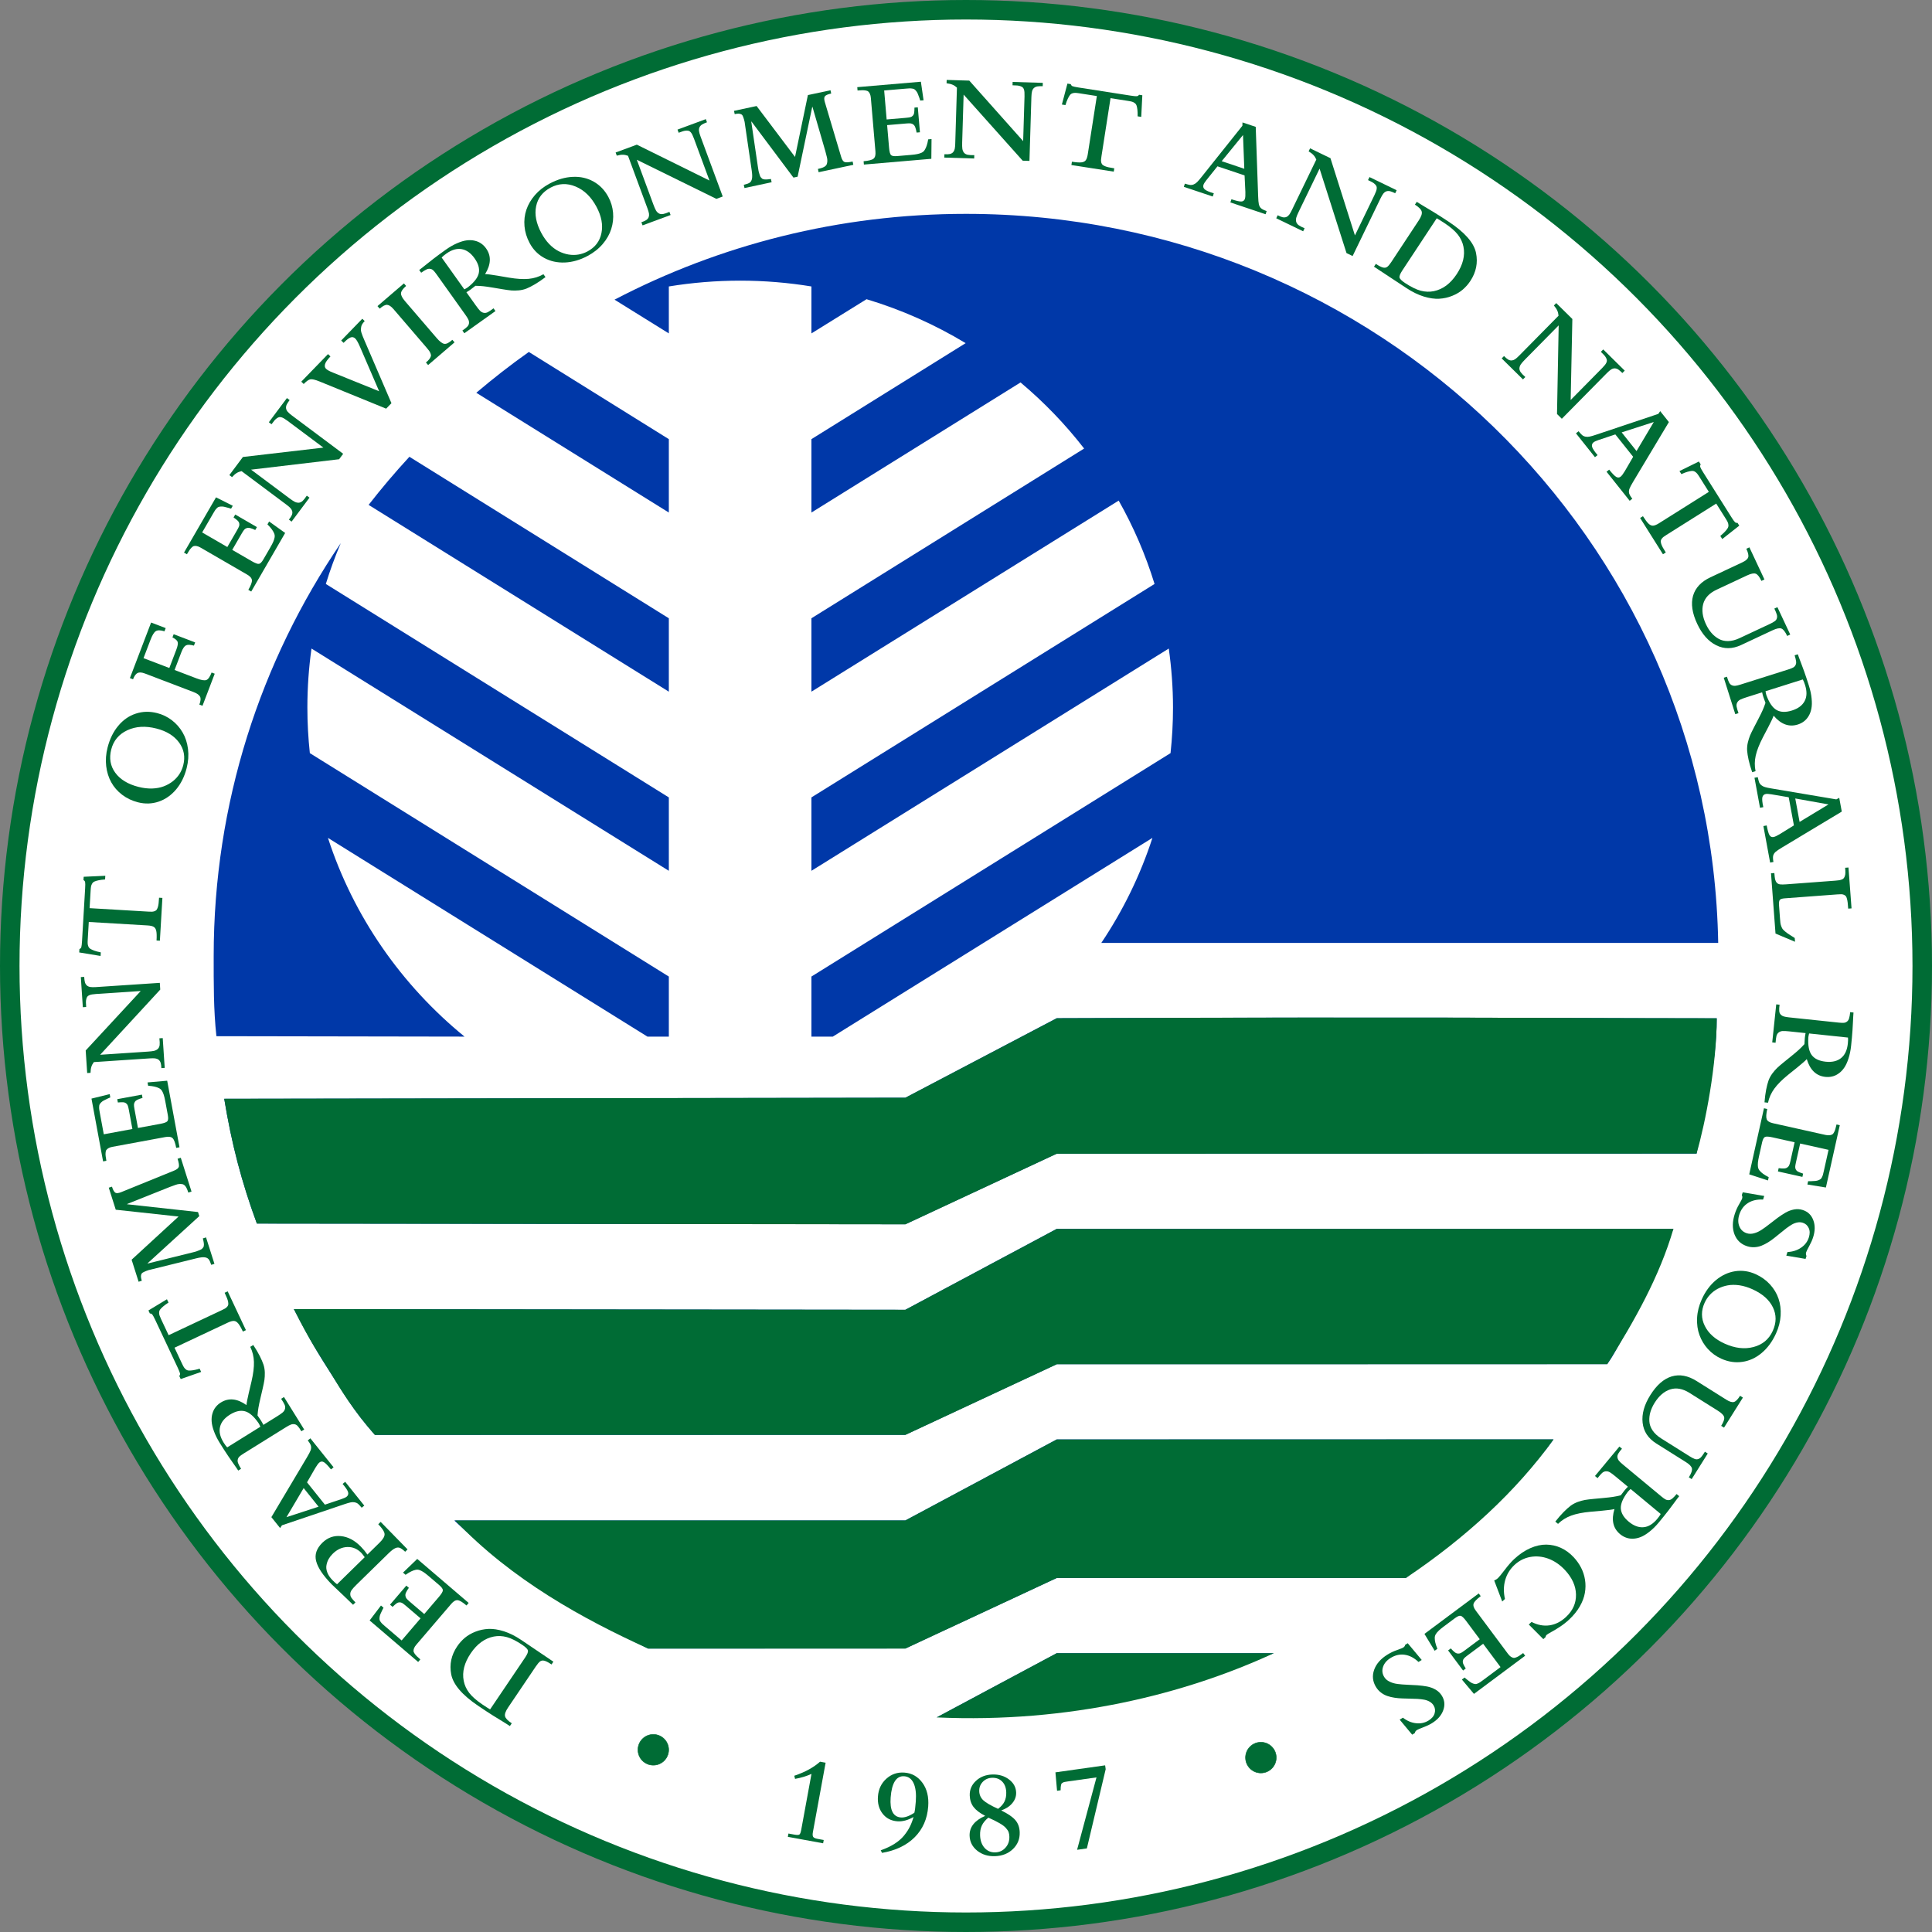 <?xml version="1.0" encoding="UTF-8" standalone="no"?>
<!-- Created with Inkscape (http://www.inkscape.org/) -->

<svg
   width="495"
   height="495"
   viewBox="0 0 495 495"
   id="svg2"
   version="1.1"
   inkscape:version="1.2.2 (732a01da63, 2022-12-09)"
   sodipodi:docname="Seal_of_the_Department_of_Environment_and_Natural_Resources.svg"
   xmlns:inkscape="http://www.inkscape.org/namespaces/inkscape"
   xmlns:sodipodi="http://sodipodi.sourceforge.net/DTD/sodipodi-0.dtd"
   xmlns="http://www.w3.org/2000/svg"
   xmlns:svg="http://www.w3.org/2000/svg"
   xmlns:rdf="http://www.w3.org/1999/02/22-rdf-syntax-ns#"
   xmlns:cc="http://creativecommons.org/ns#"
   xmlns:dc="http://purl.org/dc/elements/1.1/">
  <rect x="0" y="0" width="495" height="495" fill="#808080" stroke="none"/>
  <title
     id="title6958">Department of Environment and Natural Resources ( DENR )</title>
  <defs
     id="defs4">
    <clipPath
       clipPathUnits="userSpaceOnUse"
       id="clipPath4451">
      <circle
         style="display:inline;fill:none;stroke:#000000;stroke-width:1px;stroke-linecap:butt;stroke-linejoin:miter;stroke-opacity:1"
         id="circle4453"
         cx="372.047"
         cy="530.113"
         r="228.294" />
    </clipPath>
    <clipPath
       clipPathUnits="userSpaceOnUse"
       id="clipPath4458">
      <circle
         clip-path="none"
         r="201.667"
         cy="529.646"
         cx="371.814"
         id="circle4460"
         style="display:inline;opacity:0.449;fill:none;stroke:#ed1c24;stroke-width:1px;stroke-linecap:butt;stroke-linejoin:miter;stroke-opacity:1" />
    </clipPath>
  </defs>
  <sodipodi:namedview
     id="base"
     pagecolor="#ffffff"
     bordercolor="#666666"
     borderopacity="1.0"
     inkscape:pageopacity="0.0"
     inkscape:pageshadow="2"
     inkscape:zoom="2.9900519"
     inkscape:cx="196.48488"
     inkscape:cy="386.61536"
     inkscape:document-units="px"
     inkscape:current-layer="layer5"
     showgrid="false"
     inkscape:object-paths="false"
     inkscape:snap-intersection-paths="false"
     inkscape:object-nodes="false"
     inkscape:snap-smooth-nodes="false"
     inkscape:snap-global="true"
     showguides="true"
     inkscape:guide-bbox="true"
     inkscape:window-width="1920"
     inkscape:window-height="1009"
     inkscape:window-x="1072"
     inkscape:window-y="-8"
     inkscape:window-maximized="1"
     units="px"
     fit-margin-top="0"
     fit-margin-left="0"
     fit-margin-right="0"
     fit-margin-bottom="0"
     inkscape:snap-nodes="true"
     inkscape:snap-object-midpoints="true"
     inkscape:snap-center="true"
     inkscape:snap-bbox="true"
     inkscape:snap-bbox-midpoints="true"
     inkscape:showpageshadow="2"
     inkscape:pagecheckerboard="0"
     inkscape:deskcolor="#d1d1d1" />
  <g
     inkscape:groupmode="layer"
     id="layer5"
     inkscape:label="Blue"
     transform="translate(-612.155,-287.679)">
    <ellipse
       ry="245"
       rx="245"
       cy="535.179"
       cx="859.655"
       style="color:#000000;display:inline;overflow:visible;visibility:visible;fill:#ffffff;fill-opacity:1;fill-rule:nonzero;stroke:#006c35;stroke-width:5;stroke-miterlimit:4;stroke-dasharray:none;stroke-opacity:1;marker:none;enable-background:accumulate"
       id="path3760-4-6" />
    <path
       sodipodi:type="arc"
       style="color:#000000;display:inline;overflow:visible;visibility:visible;opacity:0.98;fill:none;stroke:none;stroke-width:2.871;marker:none;enable-background:accumulate"
       id="path6617-7"
       sodipodi:cx="859.62817"
       sodipodi:cy="535.43524"
       sodipodi:rx="204.75247"
       sodipodi:ry="204.75249"
       d="M 762.998,715.952 A 204.752,204.752 0 0 1 666.732,466.771 204.752,204.752 0 0 1 898.794,334.464 204.752,204.752 0 0 1 1064.192,544.229 204.752,204.752 0 0 1 881.402,739.027 L 859.628,535.435 Z"
       sodipodi:start="2.0622817"
       sodipodi:end="1.4642509" />
    <ellipse
       style="color:#000000;display:inline;overflow:visible;visibility:visible;opacity:0.98;fill:#ffffff;fill-opacity:1;fill-rule:nonzero;stroke:none;stroke-width:2.702;marker:none;enable-background:accumulate"
       id="path6617"
       cx="859.655"
       cy="535.179"
       rx="192.706"
       ry="192.705" />
    <path
       style="display:inline;fill:#0038a8;fill-opacity:1;fill-rule:evenodd;stroke:none;stroke-width:0.957"
       d="m 859.655,342.474 c -32.526,0 -63.175,7.95 -90.051,21.983 l 13.914,8.645 v -12.031 c 5.941,-0.971 12.061,-1.485 18.281,-1.485 6.22,0 12.31,0.514 18.251,1.485 v 12.031 l 14.125,-8.763 c 9.01,2.709 17.513,6.507 25.389,11.259 l -39.514,24.597 v 18.804 l 53.579,-33.331 c 6.023,5.058 11.483,10.729 16.294,16.933 l -69.872,43.49 v 18.804 l 78.727,-48.956 c 3.79,6.722 6.887,13.863 9.186,21.359 l -87.913,54.689 v 18.804 l 91.557,-56.947 c 0.695,4.944 1.084,9.987 1.084,15.121 0,3.949 -0.219,7.834 -0.632,11.675 l -92.009,57.244 v 15.388 h 5.481 l 81.889,-50.917 c -3.123,9.62 -7.559,18.658 -13.101,26.914 h 24.666 133.39 C 1050.572,425.805 964.98,342.474 859.655,342.474 Z m -112.007,35.38 c -4.655,3.284 -9.129,6.787 -13.462,10.457 l 49.332,30.687 v -18.804 z m -30.599,26.855 c -3.651,3.958 -7.145,8.076 -10.451,12.328 l 76.92,47.857 v -18.804 z m -17.589,22.131 c -20.56,30.238 -32.557,66.61 -32.557,105.755 0,6.991 -0.048,13.772 0.698,20.568 l 63.573,0.108 c -16.146,-13.177 -28.456,-30.773 -34.996,-50.917 l 81.859,50.917 h 5.481 v -15.388 l -91.978,-57.244 c -0.414,-3.841 -0.632,-7.726 -0.632,-11.675 1e-5,-5.134 0.359,-10.176 1.054,-15.121 l 91.557,56.947 V 491.986 l -87.883,-54.689 c 1.095,-3.571 2.381,-7.05 3.825,-10.457 z m 245.547,121.558 c -17.486,0.018 -37.861,0.053 -62.102,0.149 l -38.774,20.379 -174.527,0.275 c 1.888,11.482 4.421,21.246 8.363,31.967 l 166.147,0.168 38.791,-18.091 h 36.081 l 127.845,-3e-5 c 2.015,-11.18 5.167,-22.75 5.167,-34.668 -27.696,0 -54.533,-0.232 -106.991,-0.178 z m -62.102,54.125 -38.791,20.735 -156.668,-0.173 c 2.812,5.369 5.386,10.14 8.5,14.939 3.953,6.091 6.889,11.391 12.302,17.287 l 135.866,-0.03 38.791,-18.091 h 36.081 l 104.956,-3e-5 c 1.727,-2.41 1.903,-3.119 3.952,-6.636 1.705,-2.927 3.718,-6.852 5.281,-9.977 1.581,-3.16 3.465,-7.135 4.807,-10.594 1.056,-2.723 1.6,-4.907 2.924,-7.461 z m 0,53.947 -38.791,20.765 H 728.524 c 13.902,13.119 32.388,24.122 49.678,32.824 l 65.912,-0.028 38.791,-18.061 h 36.081 l 53.377,2e-5 c 12.794,-10.249 28.305,-22.171 37.822,-35.499 z m 0,54.779 -30.761,16.448 c 1.017,-0.544 20.294,-0.809 26.945,-0.809 32.817,-6.77 35.946,-7.496 59.442,-15.639 z"
       id="path3350"
       inkscape:connector-curvature="0"
       sodipodi:nodetypes="scccscccccccccccccccsccccccccscccccccccccscccccccscccccccccccccccsccccscccccssscccccccccccccsccc" />
    <path
       style="display:inline;fill:#006c35;fill-opacity:1;fill-rule:evenodd;stroke:none;stroke-width:0.957"
       d="m 944.986,548.398 c -17.485,0.018 -37.828,0.082 -62.067,0.178 l -38.788,20.35 -174.527,0.274 c 1.888,11.483 4.42,21.245 8.363,31.967 l 166.164,0.198 38.788,-18.091 h 36.078 l 127.834,-0.03 c 2.282,-7.915 5.167,-22.738 5.167,-34.668 -27.694,0 -54.558,-0.232 -107.012,-0.178 z m -62.097,54.155 -38.758,20.705 -156.685,-0.173 c 4.266,8.581 6.747,11.988 9.589,16.646 2.656,4.353 5.417,8.977 11.143,15.581 h 135.953 l 38.788,-18.091 h 36.078 l 104.945,-0.03 c 7.114,-11.293 13.396,-22.48 16.964,-34.667 z m 0,53.947 -38.758,20.735 -115.364,-2e-4 c 14.455,15.221 32.914,25.33 49.434,32.824 l 65.93,9.5e-4 38.788,-18.091 h 36.078 53.366 c 15.058,-10.078 28.319,-22.189 37.822,-35.499 z m 0,54.749 -30.745,16.448 c 34.017,1.529 63.769,-5.997 86.387,-16.448 z"
       id="path3350-5-8"
       inkscape:connector-curvature="0"
       sodipodi:nodetypes="ccccccccccsccccsccccccccccccccccccccc" />
    <ellipse
       style="color:#000000;display:inline;overflow:visible;visibility:visible;opacity:0.98;fill:none;stroke:none;stroke-width:2.702;stroke-opacity:1;marker:none;enable-background:accumulate"
       id="path6617-5"
       cx="859.655"
       cy="535.182"
       rx="192.708"
       ry="192.708" />
    <path
       sodipodi:type="arc"
       style="color:#000000;display:inline;overflow:visible;visibility:visible;fill:none;stroke:none;stroke-width:0.59;marker:none;enable-background:accumulate"
       id="path3760-4"
       sodipodi:cx="859.65509"
       sodipodi:cy="-535.17889"
       sodipodi:rx="232.57614"
       sodipodi:ry="232.57611"
       d="m 805.537,-761.371 a 232.576,232.576 0 0 1 133.083,7.431"
       transform="scale(1,-1)"
       sodipodi:start="4.4775453"
       sodipodi:end="5.0587953"
       sodipodi:open="true" />
    <g
       style="font-style:normal;font-variant:normal;font-weight:normal;font-stretch:normal;font-size:48px;line-height:125%;font-family:'Old English Text MT';-inkscape-font-specification:'Old English Text MT';letter-spacing:5px;word-spacing:0px;fill:#ffffff;fill-opacity:1;stroke:none"
       id="text6777"
       transform="matrix(0.97,0,0,0.97,18.257,23.174)">
      <path
         inkscape:connector-curvature="0"
         d="m 822.419,741.334 -4.896,0.199 -0.245,-5.063 8.149,-0.731 4.012,0.816 -5.477,26.944 -5.808,-1.181 z"
         style="font-style:normal;font-variant:normal;font-weight:bold;font-stretch:normal;font-size:39px;font-family:'Gotham Bold';-inkscape-font-specification:'Gotham Bold';fill:#ffffff"
         id="path6890" />
      <path
         inkscape:connector-curvature="0"
         d="m 846.564,752.119 c 1.476,0.135 2.657,-0.141 3.542,-0.83 0.885,-0.689 1.382,-1.616 1.489,-2.781 l 0.007,-0.077 c 0.112,-1.217 -0.218,-2.252 -0.988,-3.106 -0.77,-0.854 -1.906,-1.35 -3.407,-1.487 -1.476,-0.135 -2.65,0.142 -3.523,0.832 -0.872,0.69 -1.364,1.644 -1.476,2.86 l -0.007,0.078 c -0.112,1.217 0.219,2.239 0.991,3.067 0.772,0.828 1.896,1.309 3.372,1.445 z m -2.476,14.616 c -1.994,-0.183 -3.662,-0.636 -5.006,-1.36 -1.344,-0.724 -2.554,-1.618 -3.632,-2.683 l 3.563,-4.254 c 0.91,0.892 1.801,1.568 2.672,2.027 0.871,0.459 1.89,0.742 3.055,0.849 1.683,0.154 3.023,-0.297 4.021,-1.355 0.998,-1.057 1.684,-2.496 2.06,-4.314 -0.725,0.507 -1.557,0.887 -2.494,1.141 -0.937,0.253 -2.001,0.326 -3.192,0.216 -1.476,-0.135 -2.791,-0.458 -3.945,-0.968 -1.154,-0.51 -2.124,-1.18 -2.909,-2.009 -0.786,-0.829 -1.355,-1.809 -1.709,-2.937 -0.353,-1.129 -0.467,-2.379 -0.341,-3.752 l 0.007,-0.078 c 0.126,-1.372 0.495,-2.617 1.106,-3.736 0.612,-1.119 1.409,-2.057 2.393,-2.816 0.983,-0.758 2.138,-1.318 3.464,-1.68 1.326,-0.362 2.752,-0.472 4.279,-0.332 0.906,0.083 1.723,0.217 2.45,0.401 0.727,0.184 1.391,0.421 1.991,0.712 0.6,0.29 1.155,0.648 1.664,1.073 0.509,0.425 0.999,0.921 1.469,1.486 0.447,0.537 0.836,1.133 1.168,1.791 0.331,0.657 0.601,1.413 0.81,2.267 0.209,0.855 0.343,1.813 0.402,2.876 0.059,1.063 0.027,2.267 -0.097,3.614 l -0.007,0.078 c -0.202,2.201 -0.645,4.19 -1.331,5.967 -0.685,1.778 -1.586,3.268 -2.701,4.471 -1.116,1.203 -2.444,2.1 -3.986,2.689 -1.542,0.59 -3.284,0.795 -5.226,0.617 z"
         style="font-style:normal;font-variant:normal;font-weight:bold;font-stretch:normal;font-size:39px;font-family:'Gotham Bold';-inkscape-font-specification:'Gotham Bold';fill:#ffffff"
         id="path6892" />
      <path
         inkscape:connector-curvature="0"
         d="m 875.265,762.672 c 1.481,-0.051 2.626,-0.416 3.435,-1.094 0.809,-0.678 1.197,-1.498 1.164,-2.46 l -0.003,-0.077 c -0.037,-1.066 -0.507,-1.876 -1.411,-2.429 -0.904,-0.554 -2.044,-0.807 -3.422,-0.759 -1.377,0.048 -2.498,0.379 -3.361,0.994 -0.863,0.615 -1.276,1.455 -1.239,2.521 l 0.003,0.077 c 0.032,0.936 0.476,1.72 1.33,2.354 0.854,0.634 2.022,0.925 3.503,0.874 z m -0.4,-11.576 c 1.195,-0.041 2.133,-0.386 2.813,-1.034 0.68,-0.648 1.004,-1.452 0.97,-2.414 l -0.003,-0.079 c -0.029,-0.831 -0.392,-1.56 -1.09,-2.186 -0.698,-0.626 -1.671,-0.918 -2.918,-0.875 -1.247,0.043 -2.198,0.395 -2.851,1.055 -0.654,0.66 -0.966,1.406 -0.937,2.237 l 0.003,0.079 c 0.033,0.961 0.412,1.748 1.136,2.36 0.724,0.613 1.683,0.898 2.878,0.857 z m 0.572,16.527 c -1.507,0.052 -2.911,-0.088 -4.21,-0.421 -1.299,-0.333 -2.428,-0.827 -3.388,-1.483 -0.959,-0.656 -1.722,-1.455 -2.287,-2.399 -0.566,-0.943 -0.869,-2.012 -0.911,-3.207 l -0.003,-0.079 c -0.058,-1.663 0.266,-3.02 0.971,-4.073 0.705,-1.052 1.773,-1.941 3.205,-2.667 -1.087,-0.613 -1.959,-1.369 -2.615,-2.271 -0.656,-0.901 -1.009,-2.092 -1.06,-3.572 l -0.003,-0.079 c -0.036,-1.04 0.158,-2.022 0.581,-2.947 0.423,-0.925 1.046,-1.74 1.867,-2.445 0.821,-0.705 1.81,-1.272 2.965,-1.703 1.156,-0.43 2.461,-0.67 3.916,-0.721 1.429,-0.049 2.741,0.1 3.937,0.449 1.196,0.349 2.227,0.84 3.095,1.473 0.867,0.633 1.544,1.403 2.031,2.31 0.487,0.907 0.748,1.88 0.784,2.919 l 0.003,0.079 c 0.051,1.481 -0.219,2.693 -0.811,3.637 -0.592,0.944 -1.409,1.759 -2.453,2.446 1.403,0.68 2.51,1.494 3.324,2.441 0.813,0.947 1.248,2.227 1.303,3.838 l 0.003,0.077 c 0.044,1.274 -0.183,2.413 -0.681,3.419 -0.498,1.006 -1.203,1.869 -2.115,2.59 -0.912,0.721 -2.005,1.286 -3.278,1.694 -1.274,0.408 -2.664,0.639 -4.17,0.691 z"
         style="font-style:normal;font-variant:normal;font-weight:bold;font-stretch:normal;font-size:39px;font-family:'Gotham Bold';-inkscape-font-specification:'Gotham Bold';fill:#ffffff"
         id="path6894" />
      <path
         inkscape:connector-curvature="0"
         d="m 904.57,742.049 -12.673,2.008 -0.812,-5.124 19.414,-3.076 0.708,4.468 -8.531,24.412 -6.702,1.062 z"
         style="font-style:normal;font-variant:normal;font-weight:bold;font-stretch:normal;font-size:39px;font-family:'Gotham Bold';-inkscape-font-specification:'Gotham Bold';fill:#ffffff"
         id="path6896" />
    </g>
    <ellipse
       ry="4.851"
       rx="4.851"
       cy="740.619"
       cx="783.582"
       style="color:#000000;display:inline;overflow:visible;visibility:visible;opacity:0.98;fill:#ffffff;fill-opacity:1;stroke:none;stroke-width:1.513;marker:none;enable-background:accumulate"
       id="path6784" />
    <ellipse
       ry="4.851"
       rx="4.851"
       cy="740.619"
       cx="930.812"
       style="color:#000000;display:inline;overflow:visible;visibility:visible;opacity:0.98;fill:#ffffff;fill-opacity:1;stroke:none;stroke-width:1.513;marker:none;enable-background:accumulate"
       id="path6784-8" />
    <ellipse
       style="opacity:1;fill:none;fill-opacity:1;fill-rule:nonzero;stroke:none;stroke-width:0.129;stroke-linecap:square;stroke-linejoin:bevel;stroke-miterlimit:4;stroke-dasharray:none;stroke-dashoffset:0;stroke-opacity:1"
       id="path1771"
       cx="535.435"
       cy="-859.628"
       rx="207.436"
       ry="207.436"
       transform="rotate(90)" />
    <ellipse
       style="opacity:1;fill:none;fill-opacity:1;fill-rule:nonzero;stroke:none;stroke-width:0.143;stroke-linecap:square;stroke-linejoin:bevel;stroke-miterlimit:4;stroke-dasharray:none;stroke-dashoffset:0;stroke-opacity:1"
       id="path1771-5"
       cx="-534.855"
       cy="-859.628"
       rx="229.929"
       ry="229.929"
       transform="matrix(0,-1,-1,0,0,0)" />
    <circle
       style="opacity:1;fill:#006c35;fill-opacity:1;fill-rule:nonzero;stroke:#006c35;stroke-width:0.132;stroke-linecap:square;stroke-linejoin:bevel;stroke-miterlimit:4;stroke-dasharray:none;stroke-dashoffset:0;stroke-opacity:1"
       id="path1900"
       cx="779.541"
       cy="735.997"
       r="3.934" />
    <circle
       style="opacity:1;fill:#006c35;fill-opacity:1;fill-rule:nonzero;stroke:#006c35;stroke-width:0.132;stroke-linecap:square;stroke-linejoin:bevel;stroke-miterlimit:4;stroke-dasharray:none;stroke-dashoffset:0;stroke-opacity:1"
       id="path1900-5"
       cx="935.21"
       cy="737.997"
       r="3.934" />
    <g
       aria-label="DEPARTMENT OF ENVIRONMENT AND NATURAL RESOURCES."
       id="text4880"
       style="font-weight:600;font-size:32px;font-family:'Bembo Std';-inkscape-font-specification:'Bembo Std Semi-Bold';letter-spacing:1.75px;word-spacing:1px;fill:#006c35;stroke:#000000">
      <path
         d="m 749.482,714.577 -7.146,10.578 q -0.98,1.45 -0.781,2.244 0.177,0.798 1.722,1.805 l -0.481,0.712 q -0.829,-0.56 -4.274,-2.661 -1.472,-0.919 -3.829,-2.511 -6.176,-4.172 -6.932,-8.077 -0.739,-3.818 1.535,-7.184 0.831,-1.23 1.964,-2.181 1.133,-0.951 2.723,-1.574 1.568,-0.619 3.341,-0.703 1.751,-0.08 3.944,0.609 2.184,0.703 4.424,2.216 l 8.247,5.572 -0.481,0.712 q -1.152,-0.778 -1.793,-0.947 -0.64,-0.169 -1.089,0.132 -0.457,0.314 -1.095,1.259 z m -11.756,11.065 8.957,-13.258 q 0.848,-1.256 0.739,-1.82 -0.118,-0.551 -1.413,-1.426 -2.279,-1.539 -3.979,-2.009 -1.722,-0.466 -3.349,-0.151 -3.471,0.672 -5.92,4.297 -2.458,3.638 -1.798,7.044 0.328,1.692 1.424,3.112 1.096,1.42 3.375,2.959 1.269,0.857 1.964,1.252 z"
         style="stroke:none"
         id="path7436" />
      <path
         d="m 719.054,687.094 13.179,11.274 -0.559,0.653 q -1.484,-1.27 -2.255,-1.354 -0.771,-0.084 -1.645,0.937 l -8.959,10.472 q -0.406,0.475 -0.564,0.875 -0.167,0.412 -0.143,0.72 0.002,0.31 0.287,0.698 0.275,0.4 0.573,0.676 0.288,0.288 0.882,0.796 l -0.559,0.653 -12.431,-10.634 2.905,-3.828 0.653,0.559 -0.318,0.612 q -0.306,0.622 -0.484,1.046 -0.178,0.424 -0.214,0.804 -0.037,0.38 0.004,0.62 0.029,0.23 0.263,0.534 0.212,0.305 0.439,0.52 0.215,0.205 0.678,0.601 l 4.274,3.657 4.845,-5.664 -3.764,-3.22 q -0.582,-0.498 -0.907,-0.694 -0.337,-0.206 -0.724,-0.187 -0.398,0.009 -0.776,0.282 -0.378,0.273 -0.996,0.875 l -0.653,-0.559 4.175,-4.88 0.653,0.559 q -0.509,0.716 -0.717,1.175 -0.22,0.449 -0.167,0.844 0.031,0.397 0.277,0.71 0.234,0.303 0.78,0.77 l 3.764,3.22 3.778,-4.417 q 0.975,-1.14 0.99,-1.662 0.015,-0.522 -0.911,-1.314 l -2.707,-2.316 q -0.784,-0.67 -1.309,-1.017 -0.538,-0.357 -1.039,-0.54 -0.524,-0.181 -1.046,-0.051 -0.534,0.119 -1.1,0.396 -0.588,0.279 -1.44,0.866 l -0.653,-0.559 z"
         style="stroke:none"
         id="path7433" />
      <path
         d="m 716.577,684.651 -0.614,0.601 q -0.853,-0.805 -1.403,-1.01 -0.561,-0.194 -1.206,0.131 -0.655,0.313 -1.694,1.33 l -8.142,7.966 q -0.86,0.841 -1.241,1.368 -0.393,0.537 -0.376,1.068 -0.006,0.53 0.299,0.953 0.294,0.434 1.026,1.182 l -0.614,0.601 q -0.699,-0.715 -2.373,-2.291 -2.789,-2.627 -3.084,-2.928 -3.322,-3.395 -3.99,-5.933 -0.68,-2.527 1.587,-4.745 2.01,-1.967 4.747,-1.694 2.737,0.273 5.109,2.696 0.962,0.983 1.679,2.029 l 3.127,-3.06 q 1.329,-1.3 1.273,-2.207 -0.079,-0.907 -1.619,-2.504 l 0.614,-0.601 z m -18.074,8.941 7.092,-6.939 q -0.631,-0.869 -0.85,-1.092 -1.541,-1.575 -3.586,-1.52 -2.056,0.066 -3.742,1.716 -0.637,0.623 -1.042,1.326 -0.405,0.703 -0.57,1.585 -0.175,0.871 0.201,1.881 0.376,1.01 1.337,1.992 0.579,0.592 1.16,1.051 z"
         style="stroke:none"
         id="path7430" />
      <path
         d="m 705.489,673.436 -0.671,0.537 q -0.549,-0.661 -0.904,-0.978 -0.366,-0.307 -0.867,-0.407 -0.522,-0.102 -1.081,0.025 -0.569,0.115 -1.574,0.46 l -15.992,5.404 -0.478,0.703 -2.237,-2.793 9.104,-15.302 q 0.736,-1.23 0.958,-1.828 0.212,-0.61 0.072,-1.159 -0.161,-0.551 -0.816,-1.368 l 0.671,-0.537 5.949,7.426 -0.671,0.537 q -1.182,-1.476 -1.797,-1.844 -0.615,-0.368 -1.152,0.062 -0.427,0.342 -1.056,1.406 l -2.13,3.689 4.582,5.719 4.306,-1.448 q 0.925,-0.32 1.254,-0.584 0.573,-0.459 0.385,-1.169 -0.21,-0.712 -1.412,-2.112 l 0.671,-0.537 z m -11.713,0.274 -3.82,-4.768 -4.402,7.451 z"
         style="stroke:none"
         id="path7427" />
      <path
         d="m 679.637,652.746 3.582,-2.228 q 0.942,-0.586 1.383,-0.971 0.428,-0.377 0.57,-0.888 0.142,-0.511 -0.1,-1.078 -0.256,-0.559 -0.884,-1.511 l 0.73,-0.454 5.174,8.319 -0.73,0.454 q -0.51,-0.879 -0.908,-1.312 -0.406,-0.446 -0.882,-0.5 -0.483,-0.067 -0.923,0.114 -0.448,0.168 -1.191,0.63 l -10.906,6.784 q -0.716,0.446 -1.052,0.765 -0.335,0.319 -0.427,0.763 -0.114,0.439 0.104,0.966 0.204,0.535 0.741,1.398 l -0.73,0.454 q -0.165,-0.265 -0.53,-0.793 -0.365,-0.527 -0.971,-1.383 -0.606,-0.856 -1.103,-1.596 -0.953,-1.413 -2.116,-3.284 -0.99,-1.592 -1.504,-3.039 -0.527,-1.439 -0.587,-2.542 -0.069,-1.116 0.23,-2.057 0.29,-0.953 0.84,-1.608 0.528,-0.66 1.298,-1.138 2.999,-1.865 6.561,0.667 0.041,-0.762 0.608,-3.194 l 0.68,-2.87 q 0.687,-2.948 0.622,-5.005 -0.065,-2.057 -0.941,-3.85 l 0.77,-0.479 q 1.038,1.581 1.667,2.828 0.628,1.247 0.957,2.22 0.308,0.968 0.335,2.018 0.019,1.037 -0.099,1.883 -0.131,0.854 -0.447,2.21 l -0.547,2.346 q -0.406,1.743 -0.536,2.541 -0.143,0.806 -0.241,2.009 1.047,1.447 1.502,2.415 z m -9.274,5.769 8.505,-5.29 q -0.267,-0.607 -0.457,-0.912 -1.77,-2.579 -3.477,-3.045 -1.728,-0.471 -3.864,0.858 -2.096,1.304 -2.536,3.141 -0.448,1.824 0.914,4.013 0.512,0.823 0.915,1.234 z"
         style="stroke:none"
         id="path7424" />
      <path
         d="m 663.691,639.182 -5.237,1.826 -0.366,-0.778 q 0.26,-0.364 0.19,-0.659 -0.095,-0.422 -0.581,-1.454 l -5.768,-12.257 q -0.519,-1.103 -0.757,-1.388 -0.238,-0.285 -0.623,-0.259 l -0.366,-0.778 4.744,-2.872 0.399,0.848 q -0.859,0.56 -1.351,0.981 -0.506,0.428 -0.773,0.778 -0.267,0.35 -0.277,0.769 -0.017,0.405 0.094,0.75 0.111,0.345 0.39,0.939 l 1.949,4.142 13.643,-6.42 q 0.537,-0.253 0.849,-0.434 0.291,-0.189 0.528,-0.456 0.216,-0.274 0.264,-0.539 0.027,-0.272 -0.046,-0.721 -0.087,-0.442 -0.299,-0.965 -0.211,-0.522 -0.59,-1.328 l 0.778,-0.366 4.677,9.939 -0.778,0.366 q -0.705,-1.499 -1.208,-2.091 -0.51,-0.606 -1.075,-0.634 -0.586,-0.035 -1.59,0.437 l -13.643,6.42 1.949,4.142 q 0.273,0.58 0.468,0.885 0.195,0.305 0.525,0.565 0.323,0.245 0.763,0.263 0.44,0.017 1.099,-0.086 0.645,-0.097 1.624,-0.402 z"
         style="stroke:none"
         id="path7421" />
      <path
         d="m 667.097,611.488 -0.819,0.26 q -0.321,-1.013 -0.671,-1.443 -0.364,-0.425 -1.075,-0.495 -0.711,-0.07 -2.079,0.266 l -11.461,2.833 q -0.833,0.166 -1.365,0.4 -0.552,0.224 -0.871,0.407 -0.319,0.183 -0.413,0.508 -0.109,0.33 -0.064,0.676 0.029,0.351 0.209,0.917 l -0.819,0.26 -1.791,-5.645 12.03,-11.062 -16.094,-1.746 -1.791,-5.645 0.819,-0.26 q 0.406,1.281 0.887,1.555 0.476,0.259 1.505,-0.166 l 13.531,-5.506 q 1.074,-0.439 1.22,-1.01 0.127,-0.581 -0.331,-2.026 l 0.819,-0.26 2.75,8.668 -0.819,0.26 q -0.208,-0.655 -0.405,-1.068 -0.197,-0.413 -0.454,-0.708 -0.273,-0.291 -0.593,-0.369 -0.335,-0.074 -0.79,-0.061 -0.47,0.018 -1.056,0.237 -0.601,0.224 -1.396,0.508 l -11,4.391 0.019,0.06 18.156,1.993 0.331,1.043 -13.246,12.087 0.019,0.06 11.506,-2.847 q 0.501,-0.126 0.908,-0.239 0.387,-0.123 0.701,-0.271 0.299,-0.144 0.532,-0.234 0.214,-0.101 0.37,-0.281 0.136,-0.191 0.236,-0.288 0.096,-0.112 0.129,-0.369 0.018,-0.252 0.03,-0.37 0.012,-0.118 -0.043,-0.445 -0.059,-0.342 -0.092,-0.495 -0.037,-0.169 -0.14,-0.595 l 0.819,-0.26 z"
         style="stroke:none"
         id="path7418" />
      <path
         d="m 654.992,564.568 3.152,17.055 -0.845,0.156 q -0.355,-1.921 -0.902,-2.471 -0.547,-0.55 -1.868,-0.306 l -13.552,2.504 q -0.615,0.114 -0.989,0.326 -0.389,0.215 -0.565,0.47 -0.194,0.242 -0.216,0.723 -0.038,0.484 0.021,0.886 0.043,0.405 0.185,1.173 l -0.845,0.156 -2.973,-16.087 4.666,-1.148 0.156,0.845 -0.632,0.276 q -0.629,0.291 -1.034,0.509 -0.405,0.218 -0.672,0.49 -0.268,0.272 -0.387,0.485 -0.122,0.197 -0.131,0.58 -0.027,0.37 0.015,0.681 0.039,0.295 0.149,0.894 l 1.022,5.531 7.329,-1.354 -0.9,-4.871 q -0.139,-0.753 -0.269,-1.11 -0.132,-0.373 -0.445,-0.601 -0.315,-0.244 -0.781,-0.269 -0.465,-0.025 -1.325,0.054 l -0.156,-0.845 6.315,-1.167 0.156,0.845 q -0.846,0.236 -1.297,0.462 -0.454,0.211 -0.661,0.551 -0.225,0.328 -0.231,0.726 -0.009,0.383 0.122,1.09 l 0.9,4.871 5.716,-1.056 q 1.475,-0.273 1.815,-0.669 0.34,-0.396 0.118,-1.595 l -0.647,-3.503 q -0.187,-1.014 -0.378,-1.614 -0.193,-0.616 -0.468,-1.073 -0.293,-0.47 -0.78,-0.698 -0.49,-0.243 -1.104,-0.384 -0.632,-0.153 -1.664,-0.233 l -0.156,-0.845 z"
         style="stroke:none"
         id="path7415" />
      <path
         d="m 653.211,541.226 -15.397,16.697 12.254,-0.813 q 1.029,-0.068 1.584,-0.199 0.539,-0.13 0.939,-0.485 0.383,-0.37 0.466,-1.002 0.068,-0.631 -0.067,-1.718 l 0.857,-0.057 0.507,7.639 -0.857,0.057 q -0.026,-0.86 -0.185,-1.366 -0.175,-0.521 -0.538,-0.794 -0.378,-0.272 -0.868,-0.334 -0.505,-0.06 -1.331,-0.006 l -14.375,0.954 q -0.461,0.61 -0.64,1.217 -0.195,0.608 -0.211,1.533 l -0.857,0.057 -0.384,-5.784 14.101,-15.232 -11.428,0.758 q -0.639,0.042 -1.041,0.116 -0.403,0.058 -0.722,0.205 -0.335,0.147 -0.493,0.362 -0.158,0.214 -0.258,0.597 -0.1,0.382 -0.1,0.852 -1.5e-4,0.47 0.064,1.202 l -0.857,0.057 -0.512,-7.717 0.857,-0.057 q 0.057,0.857 0.184,1.35 0.126,0.477 0.461,0.815 0.335,0.322 0.89,0.426 0.554,0.088 1.474,0.028 l 16.37,-1.086 z"
         style="stroke:none"
         id="path7412" />
      <path
         d="m 637.925,532.607 -5.472,-0.902 0.051,-0.858 q 0.403,-0.195 0.483,-0.488 0.118,-0.416 0.185,-1.554 l 0.797,-13.523 q 0.072,-1.217 -7.7e-4,-1.581 -0.072,-0.364 -0.423,-0.526 l 0.051,-0.858 5.54,-0.253 -0.055,0.936 q -1.022,0.081 -1.656,0.215 -0.65,0.134 -1.052,0.314 -0.402,0.18 -0.611,0.543 -0.208,0.348 -0.276,0.704 -0.068,0.356 -0.107,1.011 l -0.269,4.57 15.052,0.887 q 0.593,0.035 0.953,0.025 0.346,-0.027 0.682,-0.148 0.321,-0.138 0.49,-0.347 0.154,-0.226 0.305,-0.655 0.135,-0.43 0.199,-0.99 0.064,-0.56 0.117,-1.449 l 0.858,0.051 -0.646,10.965 -0.858,-0.051 q 0.097,-1.653 -0.061,-2.414 -0.158,-0.776 -0.641,-1.071 -0.498,-0.311 -1.606,-0.376 l -15.052,-0.887 -0.269,4.57 q -0.038,0.64 -0.012,1.001 0.026,0.362 0.191,0.747 0.166,0.37 0.544,0.596 0.378,0.226 1.006,0.451 0.613,0.224 1.618,0.424 z"
         style="stroke:none"
         id="path7409" />
      <path
         d="m 647.508,493.239 q -2.301,-0.586 -4.069,-1.94 -1.767,-1.353 -2.782,-3.192 -1.026,-1.858 -1.296,-4.152 -0.266,-2.309 0.355,-4.747 0.845,-3.316 2.742,-5.574 1.882,-2.261 4.486,-3.114 2.607,-0.867 5.469,-0.138 2.089,0.532 3.789,1.836 1.684,1.3 2.748,3.135 1.068,1.82 1.375,4.22 0.296,2.381 -0.352,4.925 -0.814,3.195 -2.693,5.441 -1.894,2.243 -4.456,3.121 -2.577,0.875 -5.318,0.177 z m 0.12,-3.952 q 1.817,0.463 3.488,0.421 1.66,-0.061 2.962,-0.551 1.302,-0.491 2.348,-1.304 1.031,-0.818 1.699,-1.857 0.672,-1.054 0.977,-2.25 0.826,-3.24 -1.065,-5.818 -1.902,-2.597 -5.808,-3.592 -4.209,-1.073 -7.449,0.44 -3.255,1.509 -4.127,4.931 -0.857,3.361 1.03,5.954 1.887,2.593 5.945,3.627 z"
         style="stroke:none"
         id="path7406" />
      <path
         d="m 656.882,459.341 5.62,2.145 q 1.796,0.685 2.514,0.424 0.718,-0.261 1.353,-1.925 l 0.803,0.306 -3.136,8.219 -0.803,-0.306 q 0.524,-1.372 0.176,-2.04 -0.362,-0.673 -1.632,-1.158 l -12.467,-4.758 q -1.226,-0.468 -1.903,-0.141 -0.677,0.327 -1.167,1.612 l -0.803,-0.306 5.432,-14.233 3.737,1.426 -0.312,0.817 q -1.528,-0.466 -2.209,-0.04 -0.675,0.411 -1.372,2.236 l -1.788,4.686 6.613,2.524 1.788,-4.686 q 0.529,-1.387 0.352,-1.973 -0.178,-0.586 -1.339,-1.18 l 0.312,-0.817 5.503,2.1 -0.312,0.817 q -1.443,-0.383 -2.055,-0.049 -0.627,0.329 -1.173,1.76 z"
         style="stroke:none"
         id="path7403" />
      <path
         d="m 685.217,424.231 -8.694,15.007 -0.744,-0.431 q 0.979,-1.69 0.922,-2.464 -0.058,-0.774 -1.22,-1.447 l -11.925,-6.908 q -0.541,-0.313 -0.963,-0.395 -0.436,-0.09 -0.734,-0.01 -0.305,0.058 -0.634,0.409 -0.343,0.343 -0.56,0.687 -0.231,0.336 -0.622,1.012 l -0.744,-0.431 8.2,-14.156 4.292,2.161 -0.431,0.744 -0.66,-0.202 q -0.668,-0.188 -1.117,-0.286 -0.449,-0.098 -0.829,-0.065 -0.38,0.033 -0.609,0.117 -0.221,0.07 -0.477,0.356 -0.261,0.264 -0.431,0.527 -0.162,0.249 -0.468,0.776 l -2.82,4.867 6.449,3.736 2.483,-4.286 q 0.384,-0.662 0.518,-1.018 0.142,-0.369 0.053,-0.746 -0.081,-0.39 -0.418,-0.712 -0.337,-0.322 -1.042,-0.82 l 0.431,-0.744 5.557,3.219 -0.431,0.744 q -0.796,-0.371 -1.286,-0.492 -0.482,-0.135 -0.86,-0.011 -0.384,0.102 -0.648,0.401 -0.256,0.285 -0.616,0.907 l -2.483,4.286 5.03,2.914 q 1.298,0.752 1.814,0.672 0.516,-0.08 1.127,-1.135 l 1.786,-3.083 q 0.517,-0.892 0.763,-1.472 0.254,-0.593 0.342,-1.12 0.083,-0.548 -0.139,-1.038 -0.214,-0.503 -0.589,-1.009 -0.381,-0.527 -1.113,-1.259 l 0.431,-0.744 z"
         style="stroke:none"
         id="path7400" />
      <path
         d="m 699.044,405.34 -22.555,2.671 9.838,7.351 q 0.826,0.617 1.333,0.879 0.494,0.252 1.029,0.242 0.531,-0.032 1.005,-0.458 0.462,-0.435 1.066,-1.349 l 0.688,0.514 -4.583,6.133 -0.688,-0.514 q 0.539,-0.67 0.748,-1.158 0.205,-0.51 0.108,-0.953 -0.11,-0.453 -0.442,-0.818 -0.344,-0.374 -1.008,-0.87 l -11.54,-8.623 q -0.747,0.164 -1.277,0.508 -0.543,0.335 -1.158,1.027 l -0.688,-0.514 3.47,-4.644 20.618,-2.402 -9.175,-6.856 q -0.513,-0.383 -0.867,-0.589 -0.344,-0.218 -0.682,-0.314 -0.35,-0.106 -0.609,-0.046 -0.259,0.06 -0.584,0.285 -0.325,0.226 -0.63,0.582 -0.306,0.357 -0.733,0.954 l -0.688,-0.514 4.63,-6.196 0.688,0.514 q -0.514,0.688 -0.739,1.145 -0.215,0.444 -0.18,0.919 0.045,0.462 0.398,0.902 0.363,0.427 1.102,0.979 l 13.142,9.821 z"
         style="stroke:none"
         id="path7397" />
      <path
         d="m 711.088,392.383 -17.057,-6.965 q -1.657,-0.671 -2.329,-0.561 -0.672,0.11 -1.738,1.209 l -0.617,-0.598 6.853,-7.066 0.617,0.598 q -1.229,1.29 -1.394,2.021 -0.177,0.721 0.261,1.145 0.482,0.468 1.727,0.957 l 11.886,4.801 -4.858,-11.263 q -0.745,-1.746 -1.25,-2.235 -0.561,-0.544 -1.231,-0.279 -0.681,0.254 -1.769,1.375 l -0.617,-0.598 5.406,-5.575 0.617,0.598 q -0.381,0.393 -0.607,0.739 -0.227,0.346 -0.298,0.756 -0.071,0.388 -0.078,0.708 0.005,0.309 0.156,0.804 0.162,0.484 0.312,0.868 0.15,0.384 0.447,1.065 0.034,0.077 0.057,0.143 0.034,0.055 0.057,0.121 l 6.806,15.83 z"
         style="stroke:none"
         id="path7394" />
      <path
         d="m 709.434,366.759 -0.56,-0.652 6.769,-5.812 0.56,0.652 q -1.233,1.059 -1.303,1.84 -0.07,0.781 1.019,2.05 l 8.103,9.436 q 1.201,1.399 1.991,1.503 0.79,0.104 2.04,-1.031 l 0.56,0.652 -6.769,5.812 -0.56,-0.652 q 0.579,-0.477 0.875,-0.875 0.298,-0.421 0.387,-0.724 0.091,-0.325 -0.079,-0.715 -0.158,-0.4 -0.358,-0.681 -0.21,-0.293 -0.638,-0.791 l -8.489,-9.887 q -0.896,-1.043 -1.623,-1.098 -0.737,-0.067 -1.924,0.973 z"
         style="stroke:none"
         id="path7391" />
      <path
         d="m 731.652,362.556 2.449,3.435 q 0.644,0.903 1.056,1.32 0.403,0.404 0.922,0.513 0.519,0.109 1.07,-0.168 0.542,-0.29 1.452,-0.978 l 0.499,0.7 -7.977,5.687 -0.499,-0.7 q 0.845,-0.564 1.252,-0.989 0.42,-0.434 0.444,-0.911 0.037,-0.487 -0.172,-0.914 -0.196,-0.436 -0.704,-1.149 l -7.456,-10.458 q -0.49,-0.687 -0.829,-1.002 -0.339,-0.315 -0.788,-0.379 -0.445,-0.086 -0.957,0.164 -0.522,0.237 -1.349,0.827 l -0.499,-0.7 q 0.254,-0.181 0.758,-0.579 0.503,-0.397 1.32,-1.056 0.816,-0.659 1.523,-1.201 1.351,-1.04 3.144,-2.318 1.527,-1.088 2.939,-1.692 1.403,-0.616 2.5,-0.746 1.11,-0.139 2.067,0.1 0.97,0.23 1.658,0.737 0.692,0.486 1.218,1.224 2.05,2.875 -0.253,6.59 0.763,-0.007 3.225,0.406 l 2.908,0.499 q 2.986,0.5 5.035,0.306 2.049,-0.194 3.783,-1.181 l 0.526,0.738 q -1.512,1.136 -2.717,1.841 -1.205,0.705 -2.155,1.095 -0.947,0.368 -1.993,0.461 -1.034,0.084 -1.885,0.02 -0.861,-0.077 -2.234,-0.307 l -2.375,-0.398 q -1.765,-0.296 -2.57,-0.375 -0.814,-0.092 -2.02,-0.114 -1.378,1.136 -2.316,1.651 z m -6.34,-8.893 5.814,8.155 q 0.589,-0.305 0.881,-0.513 2.463,-1.929 2.821,-3.661 0.361,-1.754 -1.099,-3.803 -1.433,-2.01 -3.295,-2.333 -1.849,-0.332 -3.948,1.164 -0.789,0.562 -1.174,0.991 z"
         style="stroke:none"
         id="path7388" />
      <path
         d="m 747.849,349.945 q -1.12,-2.095 -1.313,-4.312 -0.193,-2.218 0.479,-4.207 0.679,-2.011 2.19,-3.758 1.525,-1.754 3.744,-2.94 3.018,-1.613 5.964,-1.735 2.939,-0.136 5.325,1.211 2.399,1.34 3.791,3.944 1.017,1.902 1.201,4.036 0.177,2.12 -0.46,4.144 -0.623,2.016 -2.187,3.862 -1.558,1.825 -3.873,3.063 -2.908,1.554 -5.833,1.683 -2.933,0.115 -5.31,-1.183 -2.385,-1.312 -3.718,-3.806 z m 2.998,-2.577 q 0.884,1.654 2.042,2.859 1.165,1.185 2.405,1.815 1.24,0.63 2.547,0.853 1.299,0.209 2.517,0.001 1.231,-0.215 2.32,-0.797 2.949,-1.576 3.576,-4.711 0.634,-3.156 -1.267,-6.711 -2.048,-3.831 -5.35,-5.202 -3.309,-1.385 -6.423,0.28 -3.059,1.635 -3.7,4.777 -0.641,3.142 1.333,6.835 z"
         style="stroke:none"
         id="path7385" />
      <path
         d="m 795.698,338.63 -20.382,-10.02 4.26,11.519 q 0.358,0.967 0.641,1.462 0.278,0.48 0.732,0.762 0.463,0.262 1.093,0.162 0.624,-0.114 1.628,-0.552 l 0.298,0.806 -7.181,2.656 -0.298,-0.806 q 0.817,-0.269 1.257,-0.565 0.449,-0.316 0.609,-0.742 0.154,-0.44 0.074,-0.927 -0.086,-0.501 -0.373,-1.278 l -4.997,-13.512 q -0.716,-0.268 -1.348,-0.268 -0.638,-0.014 -1.53,0.233 l -0.298,-0.806 5.437,-2.011 18.61,9.193 -3.973,-10.742 q -0.222,-0.601 -0.407,-0.966 -0.17,-0.37 -0.401,-0.635 -0.236,-0.279 -0.487,-0.37 -0.25,-0.091 -0.645,-0.078 -0.395,0.013 -0.846,0.146 -0.45,0.133 -1.134,0.403 l -0.298,-0.806 7.254,-2.683 0.298,0.806 q -0.806,0.298 -1.242,0.559 -0.422,0.256 -0.65,0.674 -0.214,0.412 -0.156,0.974 0.072,0.556 0.392,1.421 l 5.691,15.387 z"
         style="stroke:none"
         id="path7382" />
      <path
         d="m 802.901,335.859 -0.179,-0.84 q 1.039,-0.222 1.501,-0.528 0.459,-0.322 0.597,-1.022 0.138,-0.701 -0.064,-2.095 l -1.71,-11.682 q -0.084,-0.845 -0.266,-1.397 -0.17,-0.571 -0.321,-0.906 -0.151,-0.335 -0.466,-0.46 -0.317,-0.14 -0.667,-0.129 -0.352,-0.005 -0.933,0.119 l -0.179,-0.84 5.791,-1.236 9.846,13.045 3.296,-15.849 5.791,-1.236 0.179,0.84 q -1.314,0.28 -1.633,0.732 -0.304,0.448 0.019,1.514 l 4.17,14 q 0.333,1.111 0.887,1.312 0.566,0.183 2.048,-0.134 l 0.179,0.84 -8.893,1.898 -0.179,-0.84 q 0.672,-0.143 1.102,-0.299 0.43,-0.156 0.749,-0.384 0.316,-0.243 0.425,-0.554 0.106,-0.326 0.137,-0.78 0.028,-0.469 -0.133,-1.074 -0.164,-0.62 -0.371,-1.439 l -3.306,-11.373 -0.061,0.013 -3.742,17.878 -1.07,0.228 -10.748,-14.354 -0.061,0.013 1.72,11.727 q 0.077,0.511 0.15,0.927 0.085,0.397 0.202,0.724 0.114,0.311 0.182,0.552 0.08,0.223 0.244,0.395 0.177,0.154 0.264,0.263 0.102,0.106 0.355,0.164 0.249,0.043 0.366,0.066 0.117,0.023 0.447,3.7e-4 0.346,-0.026 0.502,-0.043 0.171,-0.021 0.606,-0.081 l 0.179,0.84 z"
         style="stroke:none"
         id="path7379" />
      <path
         d="m 850.774,328.366 -17.281,1.478 -0.073,-0.856 q 1.946,-0.166 2.547,-0.657 0.601,-0.49 0.486,-1.829 l -1.175,-13.731 q -0.053,-0.623 -0.228,-1.016 -0.176,-0.408 -0.413,-0.608 -0.222,-0.216 -0.699,-0.285 -0.478,-0.085 -0.884,-0.066 -0.407,0.003 -1.186,0.07 l -0.073,-0.856 16.3,-1.394 0.689,4.755 -0.856,0.073 -0.213,-0.656 q -0.229,-0.655 -0.406,-1.079 -0.177,-0.424 -0.422,-0.717 -0.245,-0.293 -0.445,-0.432 -0.185,-0.141 -0.565,-0.187 -0.366,-0.063 -0.679,-0.052 -0.297,0.01 -0.904,0.062 l -5.605,0.479 0.635,7.426 4.935,-0.422 q 0.763,-0.065 1.131,-0.159 0.384,-0.096 0.641,-0.384 0.273,-0.29 0.344,-0.751 0.07,-0.461 0.075,-1.324 l 0.856,-0.073 0.547,6.399 -0.856,0.073 q -0.152,-0.865 -0.334,-1.336 -0.166,-0.472 -0.484,-0.711 -0.304,-0.256 -0.7,-0.301 -0.38,-0.046 -1.096,0.015 l -4.935,0.422 0.495,5.791 q 0.128,1.495 0.489,1.871 0.362,0.377 1.576,0.273 l 3.55,-0.304 q 1.027,-0.088 1.644,-0.219 0.632,-0.132 1.114,-0.362 0.496,-0.246 0.771,-0.709 0.29,-0.464 0.489,-1.061 0.214,-0.614 0.393,-1.633 l 0.856,-0.073 z"
         style="stroke:none"
         id="path7376" />
      <path
         d="m 874.179,328.851 -15.133,-16.936 -0.373,12.276 q -0.031,1.031 0.045,1.596 0.077,0.549 0.392,0.981 0.331,0.417 0.952,0.56 0.621,0.128 1.717,0.099 l -0.026,0.859 -7.653,-0.233 0.026,-0.859 q 0.858,0.057 1.377,-0.052 0.535,-0.124 0.842,-0.459 0.308,-0.35 0.416,-0.831 0.109,-0.497 0.134,-1.325 l 0.438,-14.4 q -0.563,-0.517 -1.149,-0.754 -0.586,-0.252 -1.505,-0.358 l 0.026,-0.859 5.794,0.176 13.801,15.505 0.348,-11.448 q 0.019,-0.64 -0.015,-1.048 -0.019,-0.407 -0.134,-0.739 -0.115,-0.347 -0.312,-0.525 -0.198,-0.178 -0.569,-0.314 -0.371,-0.136 -0.839,-0.182 -0.468,-0.045 -1.202,-0.052 l 0.026,-0.859 7.731,0.235 -0.026,0.859 q -0.859,-0.026 -1.362,0.052 -0.487,0.079 -0.856,0.38 -0.353,0.302 -0.51,0.844 -0.142,0.543 -0.17,1.464 l -0.499,16.399 z"
         style="stroke:none"
         id="path7373" />
      <path
         d="m 884.221,314.461 1.421,-5.361 0.849,0.132 q 0.156,0.42 0.44,0.527 0.402,0.158 1.529,0.333 l 13.385,2.087 q 1.204,0.188 1.574,0.151 0.37,-0.037 0.564,-0.371 l 0.849,0.132 -0.279,5.539 -0.926,-0.144 q 0.018,-1.025 -0.056,-1.669 -0.071,-0.659 -0.212,-1.077 -0.141,-0.417 -0.482,-0.66 -0.326,-0.241 -0.674,-0.342 -0.348,-0.102 -0.996,-0.203 l -4.523,-0.705 -2.323,14.898 q -0.091,0.587 -0.116,0.947 -0.007,0.347 0.082,0.693 0.106,0.333 0.298,0.521 0.21,0.175 0.623,0.366 0.415,0.175 0.966,0.293 0.551,0.118 1.431,0.255 l -0.132,0.849 -10.853,-1.692 0.132,-0.849 q 1.636,0.255 2.409,0.17 0.788,-0.083 1.127,-0.536 0.357,-0.466 0.528,-1.562 l 2.323,-14.898 -4.523,-0.705 q -0.633,-0.099 -0.995,-0.108 -0.362,-0.009 -0.762,0.118 -0.384,0.13 -0.645,0.485 -0.261,0.355 -0.545,0.959 -0.282,0.589 -0.577,1.57 z"
         style="stroke:none"
         id="path7370" />
      <path
         d="m 915.463,335.544 0.273,-0.815 q 0.82,0.259 1.289,0.334 0.474,0.06 0.949,-0.127 0.495,-0.197 0.896,-0.606 0.416,-0.404 1.075,-1.238 l 10.527,-13.196 0.021,-0.85 3.392,1.138 0.621,17.794 q 0.046,1.433 0.184,2.056 0.152,0.628 0.566,1.014 0.434,0.376 1.427,0.709 l -0.273,0.815 -9.021,-3.028 0.273,-0.815 q 1.792,0.602 2.509,0.578 0.717,-0.023 0.935,-0.675 0.174,-0.518 0.127,-1.754 l -0.204,-4.255 -6.947,-2.332 -2.838,3.547 q -0.604,0.77 -0.739,1.17 -0.234,0.696 0.309,1.191 0.562,0.485 2.33,1.013 l -0.273,0.815 z m 9.703,-6.567 5.792,1.944 -0.328,-8.648 z"
         style="stroke:none"
         id="path7367" />
      <path
         d="m 957.147,352.525 -6.902,-21.638 -5.351,11.054 q -0.449,0.928 -0.61,1.475 -0.154,0.533 -0.042,1.056 0.132,0.515 0.64,0.9 0.515,0.371 1.527,0.791 l -0.374,0.774 -6.891,-3.336 0.374,-0.774 q 0.76,0.403 1.278,0.515 0.539,0.105 0.956,-0.075 0.424,-0.194 0.719,-0.589 0.302,-0.409 0.663,-1.155 l 6.277,-12.967 q -0.303,-0.702 -0.742,-1.158 -0.432,-0.47 -1.228,-0.942 l 0.374,-0.774 5.218,2.526 6.271,19.787 4.99,-10.309 q 0.279,-0.577 0.414,-0.963 0.149,-0.379 0.179,-0.729 0.037,-0.364 -0.071,-0.607 -0.108,-0.243 -0.391,-0.519 -0.283,-0.276 -0.691,-0.508 -0.408,-0.232 -1.076,-0.538 l 0.374,-0.774 6.962,3.37 -0.374,0.774 q -0.774,-0.374 -1.264,-0.508 -0.477,-0.127 -0.936,-0.002 -0.446,0.132 -0.81,0.562 -0.351,0.438 -0.752,1.268 l -7.148,14.767 z"
         style="stroke:none"
         id="path7364" />
      <path
         d="m 968.629,354.801 7.029,-10.656 q 0.964,-1.461 0.756,-2.253 -0.186,-0.796 -1.742,-1.786 l 0.473,-0.717 q 0.835,0.551 4.303,2.614 1.482,0.903 3.856,2.469 6.222,4.104 7.021,8 0.781,3.81 -1.455,7.201 -0.817,1.239 -1.939,2.202 -1.122,0.963 -2.705,1.604 -1.561,0.636 -3.333,0.74 -1.75,0.1 -3.951,-0.566 -2.192,-0.678 -4.448,-2.167 l -8.309,-5.48 0.473,-0.717 q 1.161,0.766 1.803,0.927 0.642,0.162 1.087,-0.144 0.453,-0.319 1.081,-1.271 z m 11.633,-11.195 -8.81,13.356 q -0.835,1.265 -0.719,1.828 0.124,0.55 1.428,1.41 2.296,1.514 4.001,1.965 1.727,0.447 3.35,0.114 3.463,-0.71 5.872,-4.362 2.418,-3.665 1.72,-7.064 -0.346,-1.688 -1.458,-3.096 -1.112,-1.407 -3.408,-2.921 -1.278,-0.843 -1.978,-1.23 z"
         style="stroke:none"
         id="path7361" />
      <path
         d="m 1011.078,393.753 0.429,-22.708 -8.624,8.744 q -0.724,0.734 -1.052,1.201 -0.317,0.455 -0.38,0.986 -0.041,0.531 0.317,1.058 0.368,0.517 1.191,1.24 l -0.603,0.612 -5.451,-5.376 0.603,-0.612 q 0.59,0.626 1.045,0.899 0.477,0.273 0.93,0.237 0.464,-0.047 0.871,-0.326 0.418,-0.29 0.999,-0.88 l 10.116,-10.257 q -0.061,-0.762 -0.33,-1.335 -0.258,-0.584 -0.86,-1.287 l 0.603,-0.612 4.127,4.071 -0.431,20.753 8.043,-8.154 q 0.45,-0.456 0.702,-0.778 0.263,-0.311 0.404,-0.633 0.152,-0.333 0.129,-0.598 -0.024,-0.265 -0.203,-0.617 -0.179,-0.352 -0.491,-0.704 -0.312,-0.351 -0.846,-0.856 l 0.604,-0.612 5.507,5.431 -0.604,0.612 q -0.612,-0.603 -1.034,-0.888 -0.411,-0.273 -0.886,-0.303 -0.464,-0.019 -0.948,0.272 -0.473,0.302 -1.12,0.958 l -11.521,11.681 z"
         style="stroke:none"
         id="path7358" />
      <path
         d="m 1015.933,398.704 0.672,-0.535 q 0.548,0.662 0.901,0.98 0.365,0.308 0.865,0.409 0.522,0.104 1.081,-0.022 0.569,-0.113 1.575,-0.455 l 16.007,-5.359 0.48,-0.702 2.229,2.799 -9.147,15.276 q -0.74,1.228 -0.963,1.826 -0.214,0.61 -0.076,1.159 0.16,0.552 0.812,1.371 l -0.672,0.535 -5.928,-7.443 0.672,-0.535 q 1.178,1.479 1.792,1.849 0.614,0.37 1.152,-0.059 0.428,-0.341 1.06,-1.403 l 2.141,-3.683 -4.566,-5.732 -4.31,1.435 q -0.925,0.318 -1.256,0.581 -0.575,0.458 -0.388,1.168 0.208,0.713 1.406,2.116 l -0.672,0.535 z m 11.713,-0.241 3.806,4.779 4.423,-7.438 z"
         style="stroke:none"
         id="path7355" />
      <path
         d="m 1042.454,408.375 4.976,-2.45 0.458,0.727 q -0.214,0.393 -0.109,0.678 0.145,0.407 0.753,1.372 l 7.218,11.464 q 0.649,1.031 0.92,1.286 0.271,0.254 0.65,0.182 l 0.458,0.727 -4.359,3.428 -0.499,-0.793 q 0.784,-0.66 1.222,-1.139 0.451,-0.487 0.673,-0.867 0.222,-0.38 0.181,-0.797 -0.033,-0.404 -0.185,-0.733 -0.152,-0.329 -0.501,-0.884 l -2.439,-3.874 -12.759,8.034 q -0.502,0.316 -0.79,0.534 -0.266,0.223 -0.469,0.517 -0.181,0.299 -0.197,0.567 0.01,0.273 0.133,0.71 0.141,0.428 0.414,0.921 0.273,0.493 0.748,1.246 l -0.727,0.458 -5.853,-9.295 0.727,-0.458 q 0.882,1.402 1.454,1.928 0.58,0.54 1.145,0.498 0.586,-0.037 1.525,-0.628 l 12.759,-8.034 -2.439,-3.874 q -0.341,-0.542 -0.573,-0.821 -0.231,-0.279 -0.59,-0.497 -0.35,-0.204 -0.789,-0.168 -0.439,0.036 -1.081,0.219 -0.629,0.174 -1.563,0.596 z"
         style="stroke:none"
         id="path7352" />
      <path
         d="m 1059.589,428.278 0.778,-0.365 3.859,8.234 -0.778,0.365 q -0.749,-1.599 -1.47,-1.848 -0.707,-0.256 -2.235,0.46 l -7.782,3.647 q -2.787,1.306 -3.427,3.659 -0.619,2.361 0.707,5.191 0.597,1.273 1.391,2.195 0.801,0.936 1.855,1.529 1.061,0.607 2.432,0.586 1.385,-0.028 2.927,-0.75 l 7.725,-3.62 q 0.891,-0.418 1.312,-0.736 0.427,-0.304 0.537,-0.769 0.124,-0.472 -0.045,-0.98 -0.155,-0.514 -0.606,-1.476 l 0.778,-0.365 3.289,7.018 -0.778,0.365 q -0.769,-1.641 -1.496,-1.904 -0.713,-0.27 -2.241,0.446 l -8.05,3.773 q -3.367,1.578 -6.384,0.075 -3.01,-1.488 -4.893,-5.507 -1.929,-4.117 -1.055,-7.185 0.896,-3.06 4.447,-4.724 l 8.149,-3.819 q 1.33,-0.623 1.536,-1.324 0.213,-0.687 -0.483,-2.172 z"
         style="stroke:none"
         id="path7349" />
      <path
         d="m 1063.638,465.057 -4.022,1.273 q -1.058,0.335 -1.581,0.598 -0.508,0.259 -0.772,0.72 -0.264,0.46 -0.17,1.07 0.109,0.605 0.483,1.683 l -0.819,0.259 -2.956,-9.34 0.819,-0.259 q 0.277,0.978 0.555,1.496 0.283,0.533 0.731,0.703 0.452,0.185 0.922,0.118 0.475,-0.052 1.309,-0.316 l 12.245,-3.875 q 0.804,-0.255 1.208,-0.481 0.404,-0.226 0.603,-0.633 0.219,-0.397 0.138,-0.962 -0.065,-0.569 -0.372,-1.538 l 0.819,-0.259 q 0.094,0.298 0.317,0.899 0.223,0.601 0.599,1.581 0.375,0.979 0.674,1.819 0.573,1.605 1.238,3.705 0.566,1.788 0.705,3.317 0.155,1.524 -0.06,2.608 -0.209,1.099 -0.731,1.936 -0.517,0.852 -1.212,1.35 -0.675,0.509 -1.539,0.782 -3.367,1.065 -6.192,-2.269 -0.229,0.728 -1.379,2.944 l -1.369,2.613 q -1.395,2.687 -1.841,4.696 -0.446,2.009 -0.041,3.963 l -0.864,0.273 q -0.615,-1.788 -0.915,-3.152 -0.3,-1.364 -0.379,-2.388 -0.059,-1.014 0.174,-2.038 0.238,-1.009 0.561,-1.8 0.338,-0.795 0.98,-2.031 l 1.11,-2.138 q 0.825,-1.588 1.147,-2.33 0.338,-0.746 0.731,-1.886 -0.657,-1.661 -0.858,-2.711 z m 10.413,-3.295 -9.549,3.022 q 0.109,0.654 0.217,0.997 1.077,2.937 2.615,3.81 1.558,0.884 3.956,0.125 2.354,-0.745 3.234,-2.416 0.885,-1.657 0.107,-4.115 -0.292,-0.924 -0.581,-1.422 z"
         style="stroke:none"
         id="path7346" />
      <path
         d="m 1061.673,486.954 0.845,-0.156 q 0.171,0.842 0.333,1.289 0.177,0.444 0.571,0.769 0.412,0.337 0.964,0.489 0.555,0.168 1.604,0.34 l 16.645,2.806 0.754,-0.393 0.649,3.519 -15.26,9.172 q -1.231,0.736 -1.709,1.158 -0.475,0.437 -0.612,0.987 -0.119,0.562 0.071,1.592 l -0.845,0.156 -1.727,-9.358 0.845,-0.156 q 0.343,1.859 0.711,2.475 0.368,0.615 1.044,0.491 0.538,-0.099 1.595,-0.739 l 3.622,-2.242 -1.33,-7.206 -4.478,-0.762 q -0.966,-0.155 -1.381,-0.079 -0.722,0.133 -0.892,0.848 -0.152,0.727 0.244,2.529 l -0.845,0.156 z m 10.448,5.301 1.109,6.008 7.403,-4.481 z"
         style="stroke:none"
         id="path7343" />
      <path
         d="m 1067.061,526.869 -1.154,-15.441 0.857,-0.064 q 0.079,1.06 0.18,1.569 0.117,0.524 0.427,0.893 0.325,0.367 0.848,0.438 0.538,0.07 1.52,-0.004 l 12.637,-0.944 q 0.608,-0.045 0.964,-0.103 0.356,-0.058 0.706,-0.194 0.35,-0.136 0.506,-0.351 0.173,-0.201 0.286,-0.57 0.13,-0.354 0.124,-0.855 0.01,-0.502 -0.061,-1.233 l 0.857,-0.064 0.782,10.471 -0.857,0.064 q -0.073,-0.982 -0.127,-1.495 -0.054,-0.513 -0.186,-1.02 -0.131,-0.492 -0.286,-0.684 -0.154,-0.177 -0.48,-0.34 -0.324,-0.148 -0.716,-0.15 -0.376,-0.003 -1.015,0.044 l -13.463,1.006 q -0.982,0.073 -1.254,0.407 -0.272,0.349 -0.19,1.44 l 0.244,3.272 q 0.058,0.779 0.103,1.167 0.045,0.388 0.221,0.861 0.176,0.473 0.334,0.696 0.174,0.238 0.66,0.656 0.501,0.417 0.979,0.726 0.494,0.323 1.48,0.939 l 0.072,0.966 z"
         style="stroke:none"
         id="path7340" />
      <path
         d="m 1074.766,552.37 -4.196,-0.442 q -1.103,-0.116 -1.688,-0.084 -0.569,0.034 -0.995,0.351 -0.426,0.316 -0.583,0.913 -0.142,0.598 -0.23,1.735 l -0.855,-0.09 1.027,-9.743 0.855,0.09 q -0.138,1.007 -0.089,1.593 0.046,0.602 0.388,0.936 0.34,0.35 0.798,0.477 0.456,0.142 1.327,0.234 l 12.773,1.347 q 0.839,0.088 1.3,0.043 0.461,-0.046 0.806,-0.339 0.359,-0.276 0.511,-0.826 0.168,-0.548 0.274,-1.558 l 0.855,0.09 q -0.033,0.311 -0.069,0.951 -0.036,0.64 -0.084,1.688 -0.048,1.048 -0.11,1.937 -0.116,1.7 -0.347,3.891 -0.197,1.865 -0.68,3.322 -0.468,1.459 -1.098,2.367 -0.632,0.923 -1.445,1.482 -0.815,0.574 -1.651,0.753 -0.822,0.196 -1.723,0.101 -3.512,-0.37 -4.767,-4.556 -0.501,0.576 -2.442,2.146 l -2.3,1.847 q -2.353,1.904 -3.566,3.568 -1.212,1.663 -1.622,3.615 l -0.901,-0.095 q 0.152,-1.885 0.422,-3.255 0.27,-1.37 0.608,-2.34 0.352,-0.953 0.975,-1.798 0.622,-0.83 1.234,-1.425 0.628,-0.594 1.71,-1.469 l 1.872,-1.515 q 1.391,-1.126 1.984,-1.676 0.608,-0.549 1.424,-1.437 0.062,-1.785 0.298,-2.828 z m 10.862,1.145 -9.96,-1.05 q -0.162,0.643 -0.2,1 -0.188,3.123 0.873,4.538 1.074,1.433 3.576,1.697 2.455,0.259 3.931,-0.921 1.474,-1.164 1.744,-3.728 0.102,-0.963 0.036,-1.536 z"
         style="stroke:none"
         id="path7337" />
      <path
         d="m 1060.326,588.558 3.775,-16.928 0.839,0.187 q -0.425,1.906 -0.138,2.627 0.287,0.721 1.599,1.013 l 13.451,3 q 0.61,0.136 1.037,0.087 0.442,-0.045 0.704,-0.211 0.273,-0.147 0.482,-0.581 0.224,-0.43 0.328,-0.823 0.119,-0.39 0.289,-1.152 l 0.839,0.187 -3.561,15.967 -4.743,-0.77 0.187,-0.839 0.69,-0.006 q 0.693,-0.021 1.151,-0.064 0.458,-0.042 0.81,-0.188 0.353,-0.145 0.546,-0.294 0.19,-0.134 0.348,-0.483 0.17,-0.33 0.253,-0.632 0.08,-0.286 0.212,-0.881 l 1.224,-5.49 -7.274,-1.622 -1.078,4.834 q -0.167,0.747 -0.187,1.127 -0.024,0.395 0.174,0.727 0.195,0.348 0.613,0.553 0.418,0.205 1.24,0.469 l -0.187,0.839 -6.268,-1.398 0.187,-0.839 q 0.871,0.114 1.374,0.082 0.5,-0.017 0.824,-0.248 0.336,-0.213 0.497,-0.578 0.158,-0.349 0.314,-1.051 l 1.078,-4.834 -5.673,-1.265 q -1.464,-0.327 -1.932,-0.095 -0.468,0.232 -0.733,1.421 l -0.775,3.477 q -0.225,1.007 -0.284,1.634 -0.063,0.642 0.011,1.171 0.086,0.547 0.445,0.948 0.356,0.415 0.865,0.785 0.522,0.389 1.44,0.865 l -0.187,0.839 z"
         style="stroke:none"
         id="path7334" />
      <path
         d="m 1058.659,593.168 5.513,0.928 -0.298,0.922 q -2.279,-0.113 -3.866,0.885 -1.587,0.998 -2.221,2.96 -0.538,1.665 -0,3.004 0.536,1.339 1.919,1.786 0.862,0.279 1.853,0.008 0.986,-0.256 1.929,-0.887 0.958,-0.626 1.973,-1.431 1.016,-0.805 2.076,-1.595 1.055,-0.775 2.088,-1.378 1.047,-0.598 2.201,-0.815 1.149,-0.203 2.22,0.143 1.962,0.634 2.692,2.594 0.744,1.965 -0.049,4.418 -0.336,1.041 -1.007,2.252 -0.632,1.142 -0.762,1.544 -0.173,0.535 0.083,0.963 l -0.245,0.758 -4.934,-0.84 0.298,-0.922 q 2.02,-0.102 3.478,-1.109 1.468,-0.987 1.992,-2.607 0.452,-1.398 -0.022,-2.421 -0.459,-1.019 -1.514,-1.36 -0.654,-0.211 -1.369,-0.082 -0.715,0.13 -1.399,0.517 -0.688,0.402 -1.424,0.952 -0.741,0.565 -1.506,1.204 -0.765,0.639 -1.555,1.254 -0.78,0.635 -1.62,1.151 -0.845,0.531 -1.692,0.865 -0.852,0.349 -1.82,0.397 -0.953,0.053 -1.89,-0.25 -2.349,-0.759 -3.235,-3.049 -0.871,-2.285 0.076,-5.214 0.428,-1.323 1.119,-2.496 0.671,-1.162 0.748,-1.4 0.173,-0.535 -0.063,-0.923 z"
         style="stroke:none"
         id="path7331" />
      <path
         d="m 1061.985,614.14 q 2.163,0.981 3.665,2.624 1.502,1.643 2.179,3.631 0.684,2.009 0.547,4.315 -0.143,2.32 -1.183,4.611 -1.414,3.116 -3.679,5.005 -2.25,1.896 -4.963,2.278 -2.719,0.396 -5.408,-0.824 -1.964,-0.891 -3.408,-2.473 -1.43,-1.575 -2.155,-3.569 -0.732,-1.979 -0.613,-4.396 0.127,-2.396 1.211,-4.787 1.363,-3.002 3.606,-4.884 2.258,-1.875 4.934,-2.291 2.691,-0.409 5.266,0.76 z m -0.812,3.87 q -1.707,-0.775 -3.36,-1.027 -1.645,-0.232 -3.013,0.022 -1.368,0.254 -2.541,0.872 -1.158,0.624 -1.998,1.53 -0.846,0.92 -1.357,2.044 -1.382,3.045 0.027,5.915 1.416,2.891 5.087,4.557 3.955,1.795 7.41,0.875 3.469,-0.914 4.928,-4.129 1.433,-3.159 0.031,-6.043 -1.402,-2.884 -5.215,-4.615 z"
         style="stroke:none"
         id="path7328" />
      <path
         d="m 1057.979,645.294 0.728,0.457 -4.838,7.7 -0.728,-0.457 q 0.939,-1.495 0.759,-2.236 -0.167,-0.732 -1.596,-1.63 l -7.277,-4.572 q -2.607,-1.637 -4.932,-0.902 -2.321,0.756 -3.983,3.403 -0.748,1.191 -1.094,2.358 -0.354,1.18 -0.282,2.388 0.063,1.221 0.823,2.362 0.772,1.15 2.215,2.056 l 7.224,4.538 q 0.834,0.524 1.328,0.705 0.486,0.195 0.937,0.035 0.464,-0.151 0.8,-0.568 0.349,-0.408 0.914,-1.308 l 0.728,0.457 -4.123,6.562 -0.728,-0.457 q 0.964,-1.535 0.792,-2.289 -0.159,-0.746 -1.588,-1.643 l -7.528,-4.729 q -3.149,-1.978 -3.517,-5.328 -0.377,-3.337 1.984,-7.094 2.419,-3.85 5.472,-4.774 3.058,-0.902 6.379,1.184 l 7.621,4.788 q 1.244,0.781 1.945,0.576 0.693,-0.192 1.565,-1.581 z"
         style="stroke:none"
         id="path7325" />
      <path
         d="m 1029.241,668.6 -3.246,-2.694 q -0.854,-0.708 -1.359,-1.006 -0.493,-0.287 -1.023,-0.26 -0.53,0.027 -0.991,0.436 -0.449,0.419 -1.154,1.317 l -0.661,-0.549 6.256,-7.539 0.661,0.549 q -0.673,0.762 -0.958,1.276 -0.295,0.527 -0.196,0.995 0.089,0.48 0.4,0.839 0.301,0.371 0.974,0.93 l 9.884,8.202 q 0.649,0.539 1.058,0.756 0.408,0.217 0.859,0.164 0.452,-0.031 0.883,-0.404 0.443,-0.363 1.092,-1.145 l 0.661,0.549 q -0.2,0.24 -0.585,0.753 -0.385,0.513 -1.006,1.358 -0.62,0.846 -1.165,1.551 -1.04,1.351 -2.446,3.046 -1.197,1.443 -2.408,2.388 -1.198,0.955 -2.226,1.361 -1.038,0.418 -2.024,0.432 -0.996,0.026 -1.791,-0.288 -0.793,-0.292 -1.49,-0.871 -2.717,-2.255 -1.442,-6.435 -0.736,0.202 -3.222,0.433 l -2.938,0.262 q -3.014,0.28 -4.945,0.992 -1.931,0.712 -3.355,2.109 l -0.697,-0.579 q 1.171,-1.485 2.155,-2.475 0.984,-0.99 1.803,-1.61 0.821,-0.598 1.808,-0.956 0.978,-0.346 1.817,-0.502 0.852,-0.146 2.238,-0.275 l 2.398,-0.223 q 1.782,-0.166 2.58,-0.295 0.81,-0.12 1.982,-0.406 1.041,-1.451 1.816,-2.188 z m 8.405,6.975 -7.707,-6.396 q -0.491,0.445 -0.721,0.722 -1.887,2.495 -1.79,4.261 0.1,1.788 2.035,3.395 1.9,1.577 3.782,1.413 1.872,-0.152 3.519,-2.136 0.619,-0.745 0.882,-1.258 z"
         style="stroke:none"
         id="path7322" />
      <path
         d="m 997.042,698.005 -2.058,-5.389 q 0.549,-0.213 0.949,-0.586 0.411,-0.384 1.731,-2.107 1.309,-1.735 2.417,-2.769 1.999,-1.866 4.132,-2.809 2.122,-0.933 4.1,-0.92 1.967,0.024 3.774,0.838 1.806,0.836 3.277,2.413 1.13,1.211 1.876,2.652 0.746,1.441 1.01,3.097 0.263,1.656 -0.027,3.338 -0.28,1.693 -1.292,3.471 -1.024,1.789 -2.749,3.398 -1.108,1.034 -2.397,1.874 -1.289,0.84 -2.202,1.328 -0.924,0.499 -1.152,0.712 -0.263,0.245 -0.273,0.554 l -0.583,0.544 -3.729,-3.744 0.708,-0.661 q 2.336,1.197 4.613,0.867 2.278,-0.33 4.22,-2.143 2.627,-2.452 2.554,-5.76 -0.074,-3.308 -2.835,-6.267 -1.876,-2.011 -4.222,-2.899 -2.347,-0.866 -4.65,-0.448 -2.303,0.418 -4.062,2.06 -1.725,1.61 -2.366,3.854 -0.642,2.266 -0.068,4.851 z"
         style="stroke:none"
         id="path7319" />
      <path
         d="m 977.113,706.302 13.907,-10.364 0.514,0.689 q -1.566,1.167 -1.818,1.901 -0.252,0.734 0.551,1.811 l 8.235,11.05 q 0.373,0.501 0.729,0.743 0.365,0.254 0.671,0.299 0.303,0.067 0.744,-0.126 0.451,-0.18 0.786,-0.41 0.344,-0.218 0.971,-0.685 l 0.514,0.689 -13.117,9.776 -3.092,-3.678 0.689,-0.514 0.527,0.445 q 0.539,0.436 0.913,0.703 0.374,0.267 0.736,0.387 0.362,0.12 0.606,0.133 0.231,0.023 0.579,-0.139 0.344,-0.14 0.604,-0.314 0.247,-0.165 0.736,-0.529 l 4.51,-3.361 -4.454,-5.976 -3.972,2.96 q -0.614,0.458 -0.877,0.732 -0.276,0.284 -0.343,0.665 -0.079,0.39 0.104,0.819 0.183,0.429 0.634,1.164 l -0.689,0.514 -3.838,-5.149 0.689,-0.514 q 0.586,0.655 0.988,0.959 0.39,0.314 0.786,0.349 0.394,0.057 0.753,-0.113 0.347,-0.161 0.924,-0.591 l 3.972,-2.96 -3.473,-4.661 q -0.896,-1.203 -1.402,-1.332 -0.506,-0.13 -1.483,0.599 l -2.856,2.129 q -0.827,0.616 -1.281,1.052 -0.467,0.445 -0.756,0.895 -0.292,0.471 -0.281,1.009 -0.002,0.547 0.143,1.16 0.142,0.635 0.526,1.595 l -0.689,0.514 z"
         style="stroke:none"
         id="path7316" />
      <path
         d="m 972.831,708.693 3.585,4.29 -0.826,0.507 q -1.658,-1.567 -3.513,-1.841 -1.854,-0.274 -3.612,0.805 -1.492,0.915 -1.955,2.281 -0.463,1.366 0.296,2.605 0.474,0.772 1.403,1.211 0.916,0.447 2.042,0.58 1.135,0.147 2.43,0.196 1.295,0.049 2.614,0.138 1.306,0.097 2.482,0.31 1.184,0.227 2.203,0.812 1.005,0.593 1.594,1.552 1.079,1.758 0.358,3.721 -0.712,1.977 -2.909,3.325 -0.932,0.572 -2.23,1.056 -1.223,0.457 -1.582,0.678 -0.479,0.294 -0.563,0.785 l -0.679,0.417 -3.203,-3.846 0.826,-0.507 q 1.601,1.236 3.364,1.419 1.757,0.205 3.209,-0.686 1.252,-0.768 1.557,-1.854 0.314,-1.072 -0.267,-2.018 -0.36,-0.586 -0.988,-0.952 -0.628,-0.366 -1.399,-0.517 -0.784,-0.142 -1.701,-0.203 -0.93,-0.052 -1.927,-0.064 -0.997,-0.012 -1.997,-0.058 -1.005,-0.025 -1.979,-0.179 -0.988,-0.146 -1.848,-0.443 -0.874,-0.289 -1.641,-0.881 -0.759,-0.579 -1.274,-1.418 -1.291,-2.104 -0.475,-4.42 0.824,-2.302 3.448,-3.912 1.185,-0.727 2.473,-1.169 1.266,-0.447 1.479,-0.577 0.479,-0.294 0.553,-0.742 z"
         style="stroke:none"
         id="path7313" />
      <path
         d="m 1088.719,-2.734 q 0.609,-0.531 1.547,-0.531 0.938,0 1.516,0.516 0.594,0.516 0.594,1.344 0,0.812 -0.578,1.297 -0.562,0.469 -1.531,0.469 -0.984,0 -1.562,-0.469 -0.578,-0.484 -0.578,-1.297 0,-0.812 0.594,-1.328 z"
         style="stroke:none"
         id="path7310" />
    </g>
    <path
       style="fill:none;stroke:none;stroke-width:1.002;stroke-dasharray:none;stroke-opacity:1"
       id="path3648"
       sodipodi:type="arc"
       sodipodi:cx="860.10315"
       sodipodi:cy="535.32971"
       sodipodi:rx="206.99886"
       sodipodi:ry="206.99886"
       sodipodi:start="2.1047468"
       sodipodi:end="1.0666541"
       sodipodi:arc-type="arc"
       d="M 754.754,713.515 A 206.999,206.999 0 0 1 660.85,479.234 206.999,206.999 0 0 1 863.188,328.354 206.999,206.999 0 0 1 1060.94,485.197 206.999,206.999 0 0 1 960.095,716.576"
       sodipodi:open="true" />
    <path
       style="fill:none;stroke:none;stroke-width:0.993;stroke-dasharray:none;stroke-opacity:1"
       id="path3648-1"
       transform="scale(1,-1)"
       sodipodi:type="arc"
       sodipodi:cx="859.62817"
       sodipodi:cy="-534.85474"
       sodipodi:rx="228.00327"
       sodipodi:ry="228.00327"
       sodipodi:start="4.4950219"
       sodipodi:end="5.0501338"
       sodipodi:arc-type="arc"
       d="m 810.457,-757.493 a 228.003,228.003 0 0 1 124.722,7.516"
       sodipodi:open="true" />
    <g
       aria-label="1987"
       id="text4937"
       style="font-weight:600;font-size:32px;line-height:0px;font-family:'Bembo Std';-inkscape-font-specification:'Bembo Std Semi-Bold';letter-spacing:8px;fill:#006c35">
      <path
         d="m 814.01,758.295 0.155,-0.845 1.522,0.279 q 0.984,0.18 1.275,-0.021 0.291,-0.201 0.469,-1.169 l 2.635,-14.37 q -1.874,0.864 -4.206,1.278 l -0.203,-0.8 q 4.13,-1.387 6.602,-3.603 l 1.429,0.262 -3.26,17.782 q -0.161,0.876 0.078,1.222 0.238,0.346 1.13,0.509 l 1.568,0.287 -0.155,0.845 z"
         id="path7465" />
      <path
         d="m 838.136,762.407 -0.327,-0.667 q 2.026,-0.696 3.539,-1.664 1.513,-0.969 2.445,-2.122 0.948,-1.167 1.485,-2.271 0.552,-1.103 0.935,-2.469 -2.177,1.248 -4.14,1.103 -2.4,-0.178 -3.787,-1.958 -1.388,-1.78 -1.192,-4.413 0.207,-2.789 2.155,-4.54 1.964,-1.766 4.629,-1.568 2.867,0.213 4.616,2.615 1.749,2.402 1.477,6.064 -0.354,4.768 -3.469,7.89 -3.114,3.106 -8.366,4.001 z m 8.284,-10.274 q 0.215,-0.783 0.371,-2.887 0.221,-2.976 -0.547,-4.663 -0.768,-1.687 -2.404,-1.808 -1.527,-0.113 -2.414,1.278 -0.871,1.392 -1.077,4.166 -0.363,4.893 2.644,5.116 1.434,0.106 3.427,-1.203 z"
         id="path7462" />
      <path
         d="m 860.613,747.707 q -0.073,-2.202 1.58,-3.742 1.653,-1.555 4.198,-1.64 2.514,-0.083 4.279,1.266 1.764,1.333 1.83,3.348 0.05,1.499 -0.973,2.721 -1.007,1.221 -2.846,1.876 2.59,1.259 3.631,2.491 1.041,1.216 1.103,3.09 0.084,2.545 -1.718,4.293 -1.803,1.748 -4.614,1.841 -2.686,0.089 -4.565,-1.412 -1.863,-1.502 -1.94,-3.813 -0.109,-3.311 3.99,-5.103 -2.068,-1.073 -2.983,-2.278 -0.916,-1.22 -0.973,-2.938 z m 2.434,-1.097 q 0.045,1.374 1.03,2.311 1,0.936 3.794,2.204 1.144,-0.851 1.642,-1.868 0.498,-1.017 0.453,-2.376 -0.058,-1.749 -1.044,-2.748 -0.987,-1.015 -2.596,-0.962 -1.437,0.048 -2.389,1.048 -0.937,0.985 -0.89,2.39 z m 0.217,11.296 q 0.067,2.015 1.154,3.229 1.087,1.199 2.758,1.144 1.577,-0.052 2.602,-1.212 1.04,-1.16 0.986,-2.815 -0.023,-0.703 -0.195,-1.166 -0.172,-0.479 -0.708,-1.071 -0.535,-0.592 -1.619,-1.213 -1.084,-0.636 -2.861,-1.422 -1.157,0.945 -1.668,2.025 -0.496,1.079 -0.449,2.501 z"
         id="path7459" />
      <path
         d="m 888.116,761.618 4.972,-18.549 -7.411,1.046 q -0.464,0.066 -0.725,0.118 -0.263,0.037 -0.495,0.18 -0.219,0.126 -0.301,0.216 -0.082,0.09 -0.149,0.4 -0.069,0.294 -0.083,0.532 -0.014,0.239 -0.028,0.809 l -0.913,0.129 -0.414,-4.723 12.733,-1.797 0.14,0.99 -4.82,20.295 z"
         id="path7456" />
    </g>
  </g>
  <g
     inkscape:groupmode="layer"
     id="layer3"
     inkscape:label="Tree"
     style="display:inline"
     transform="translate(-612.155,-287.679)" />
  <g
     inkscape:groupmode="layer"
     id="layer2"
     inkscape:label="Green"
     style="display:inline"
     transform="translate(-612.155,-287.679)" />
  <g
     inkscape:groupmode="layer"
     id="layer4"
     inkscape:label="Lines"
     style="display:inline"
     transform="translate(-612.155,-287.679)" />
</svg>
